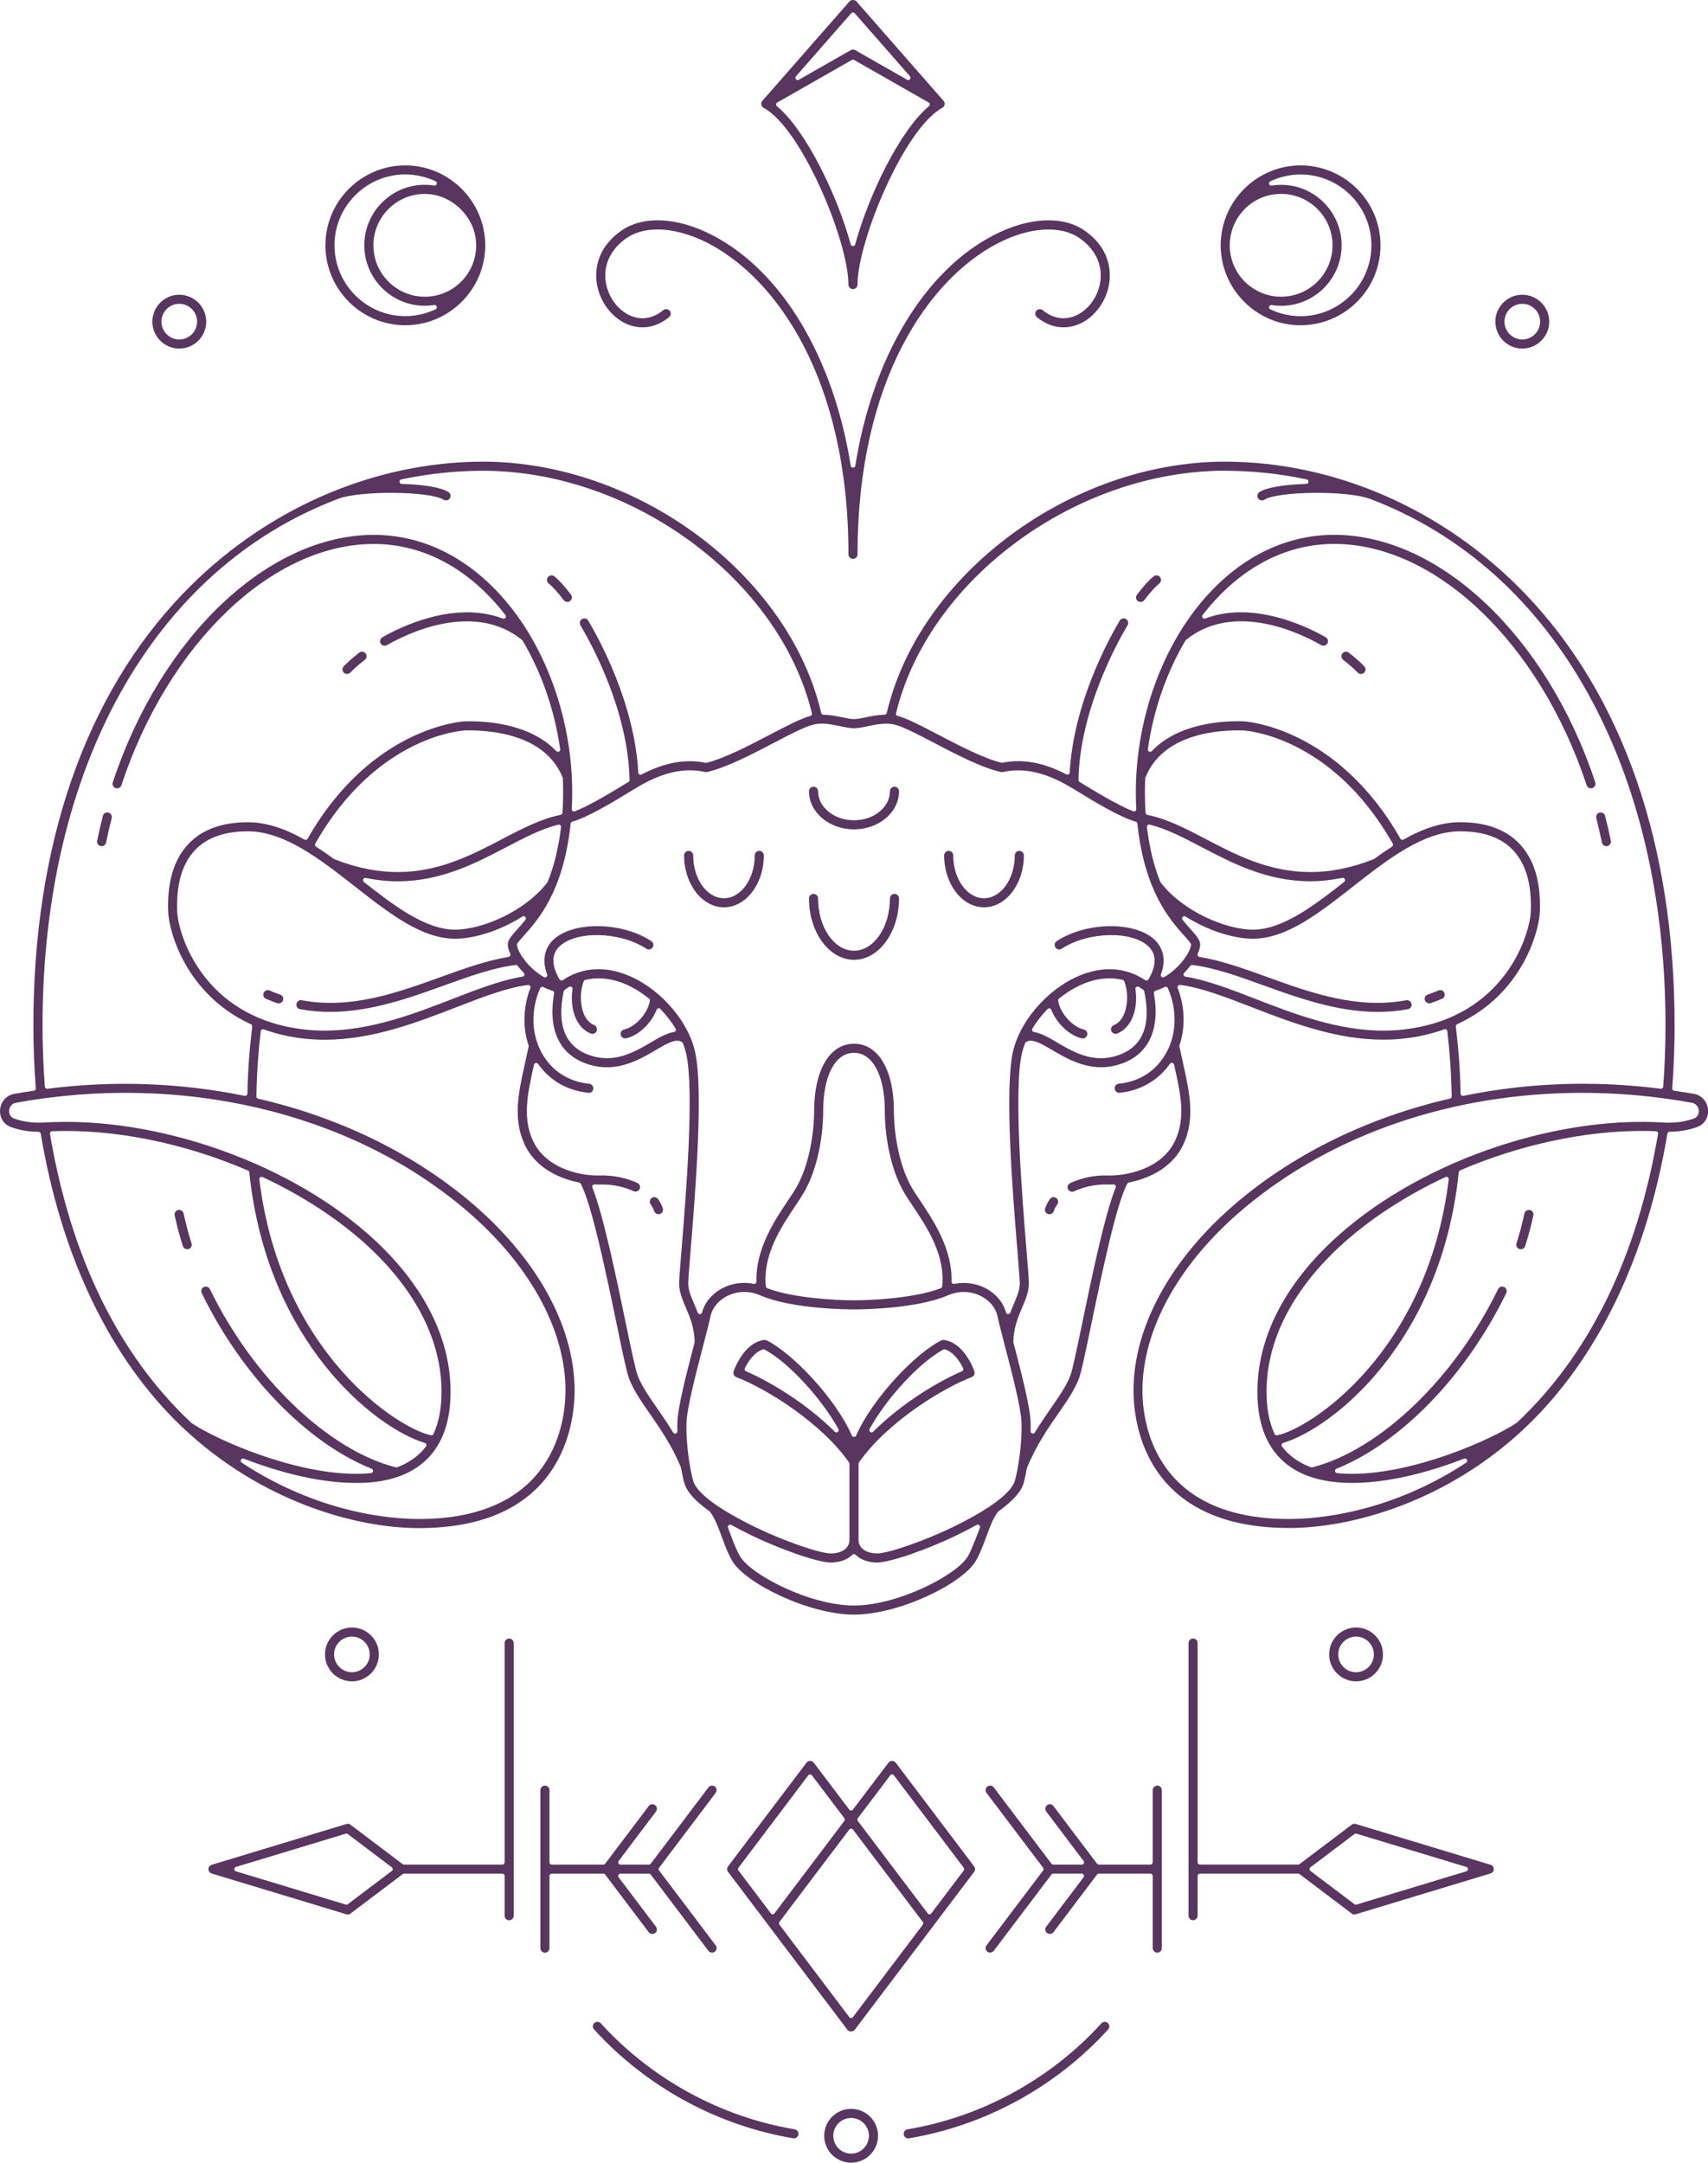 <?xml version="1.0" encoding="UTF-8"?><svg id="Layer_2" xmlns="http://www.w3.org/2000/svg" viewBox="0 0 698.52 884.48"><defs><style>.cls-1{fill:#58365f;}</style></defs><g id="graphics"><path class="cls-1" d="M349.56,830.13l48.83-64.59c.5-.66.5-1.58,0-2.24l-32.07-42.43c-.1-.06-.2-.17-.27-.26,0,0-.2-.15-.2-.15-.11-.07-.21-.12-.39-.18-.12-.05-.2-.08-.29-.1-.1-.02-.2-.03-.39-.02-.07,0-.2,0-.31.02-.1.02-.18.05-.3.1l-.48.24c-.07.13-.12.16-.23.24l-14.65,19.33c-.35.46-1.13.46-1.48,0l-14.53-19.22c-.11-.06-.18-.15-.26-.25-.01-.02-.05-.06-.2-.16-.11-.08-.22-.12-.42-.2-.09-.04-.17-.07-.27-.09-.07-.01-.16-.02-.27-.02-.15,0-.3,0-.44.02-.09.02-.18.05-.3.11-.1.11-.27.14-.41.2-.06.09-.21.22-.3.28l-32.18,42.54c-.5.66-.5,1.58,0,2.24l48.82,64.59c.7.93,2.26.93,2.97,0ZM350.83,743.59l13.26-17.54c.17-.23.45-.37.74-.37s.57.14.74.37l28.57,37.81c.25.33.25.79,0,1.12l-13.26,17.54c-.17.23-.45.37-.74.37s-.57-.14-.74-.37l-28.58-37.81c-.25-.33-.25-.79,0-1.12ZM316,782.89c-.29,0-.57-.14-.74-.37l-13.26-17.54c-.25-.33-.25-.79,0-1.12l28.57-37.81c.35-.46,1.13-.47,1.48,0l13.26,17.54c.25.33.25.79,0,1.12l-28.58,37.81c-.17.23-.45.37-.74.37ZM318.76,786.02l28.58-37.81c.35-.46,1.13-.46,1.48,0l28.58,37.81c.25.33.25.79,0,1.12l-28.58,37.81c-.17.23-.45.37-.74.37s-.57-.14-.74-.37l-28.58-37.81c-.25-.33-.25-.79,0-1.12Z"/><path class="cls-1" d="M473.28,730.26c-1.03,0-1.86.83-1.86,1.86v29.52c0,.51-.42.93-.93.93h-21.1c-.29,0-.57-.14-.74-.37l-17.81-23.57c-.3-.4-.74-.66-1.23-.73-.5-.05-.98.07-1.37.36-.4.3-.66.74-.72,1.23-.07.49.06.98.36,1.38l15.27,20.21c.21.28.25.66.09.97-.16.32-.48.52-.83.52h-11.66c-.29,0-.57-.14-.74-.37l-23.58-31.2c-.3-.4-.74-.66-1.24-.73-.49-.05-.98.07-1.36.36-.4.3-.66.74-.73,1.23-.07.49.06.98.36,1.38l23.14,30.62c.25.33.25.79,0,1.12l-23.14,30.61c-.3.4-.43.89-.36,1.38.07.49.32.93.72,1.22.37.28.86.4,1.37.33.51-.07.95-.32,1.23-.69l23.58-31.19c.17-.23.45-.37.74-.37h11.66c.35,0,.68.2.83.52.16.32.12.69-.09.97l-15.27,20.2c-.3.4-.43.89-.36,1.38.07.49.32.93.72,1.22.37.28.86.4,1.38.33.5-.07.95-.32,1.23-.69l17.82-23.57c.17-.23.45-.37.74-.37h21.1c.51,0,.93.42.93.93v29.51c0,1.03.83,1.86,1.86,1.86s1.86-.83,1.86-1.86v-64.6c0-1.03-.83-1.86-1.86-1.86Z"/><path class="cls-1" d="M609.58,762.64l-55.11-16.68c-.57-.18-1.19-.07-1.66.29l-21.33,16.12c-.16.12-.36.19-.56.19h-40.2c-.51,0-.93-.42-.93-.93v-89.67c0-1.03-.83-1.86-1.86-1.86s-1.86.83-1.86,1.86v111.49c0,1.03.83,1.86,1.86,1.86s1.86-.83,1.86-1.86v-16.25c0-.51.42-.93.93-.93h40.2c.2,0,.4.07.56.19l21.33,16.12c.46.35,1.1.47,1.65.3l55.12-16.69c.79-.24,1.32-.95,1.32-1.78s-.53-1.54-1.32-1.78ZM599.69,765.31l-44.94,13.61c-.09.03-.18.04-.27.04-.2,0-.4-.07-.56-.19l-18-13.61c-.23-.17-.37-.45-.37-.74s.14-.57.37-.74l18-13.61c.24-.18.55-.24.83-.15l44.94,13.61c.39.12.66.48.66.89s-.27.77-.66.89Z"/><path class="cls-1" d="M247.5,766.65l17.81,23.56c.28.37.73.62,1.23.69.5.07,1.01-.05,1.37-.32.4-.3.66-.74.72-1.23.07-.49-.06-.98-.36-1.38l-15.27-20.2c-.21-.28-.25-.66-.09-.97.16-.32.48-.52.83-.52h11.66c.29,0,.57.14.74.37l23.58,31.19c.59.78,1.82.95,2.61.36.82-.62.98-1.79.36-2.61l-23.14-30.61c-.25-.33-.25-.79,0-1.12l23.14-30.62c.3-.4.43-.89.36-1.38-.07-.49-.32-.93-.72-1.22-.4-.31-.87-.43-1.37-.36-.5.07-.93.32-1.23.72l-23.58,31.2c-.17.23-.45.37-.74.37h-11.66c-.35,0-.68-.2-.83-.52-.16-.32-.12-.69.09-.97l15.27-20.21c.3-.4.43-.89.36-1.38-.07-.49-.32-.93-.72-1.22-.41-.31-.89-.44-1.38-.36-.5.07-.93.32-1.23.72l-17.82,23.58c-.17.23-.45.37-.74.37h-21.1c-.51,0-.93-.42-.93-.93v-29.52c0-1.03-.83-1.86-1.86-1.86s-1.86.83-1.86,1.86v64.6c0,1.03.83,1.86,1.86,1.86s1.86-.83,1.86-1.86v-29.51c0-.51.42-.93.93-.93h21.11c.29,0,.57.14.74.37Z"/><path class="cls-1" d="M208.23,670.11c-1.03,0-1.86.83-1.86,1.86v89.67c0,.51-.42.93-.93.93h-40.21c-.2,0-.4-.07-.56-.19l-21.33-16.12c-.47-.36-1.1-.47-1.65-.3l-55.12,16.69c-.79.24-1.32.95-1.32,1.78s.53,1.54,1.32,1.78l55.11,16.69c.55.17,1.21.05,1.66-.3l21.33-16.12c.16-.12.36-.19.56-.19h40.21c.51,0,.93.42.93.93v16.25c0,1.03.83,1.86,1.86,1.86s1.86-.83,1.86-1.86v-111.49c0-1.03-.83-1.86-1.86-1.86ZM160.24,765.16l-18,13.61c-.16.12-.36.19-.56.19-.09,0-.18-.01-.27-.04l-44.94-13.61c-.39-.12-.66-.48-.66-.89s.27-.77.66-.89l44.94-13.61c.28-.09.59-.03.83.15l18,13.61c.23.17.37.45.37.74s-.14.57-.37.74Z"/><path class="cls-1" d="M348.08,862.46c-6.07,0-11.01,4.94-11.01,11.01s4.94,11.01,11.01,11.01,11.01-4.94,11.01-11.01-4.94-11.01-11.01-11.01ZM348.08,880.77c-4.02,0-7.29-3.27-7.29-7.29s3.27-7.29,7.29-7.29,7.29,3.27,7.29,7.29-3.27,7.29-7.29,7.29Z"/><path class="cls-1" d="M325.02,870.83c-30.33-5.08-58.5-20.48-79.32-43.35-.33-.37-.79-.58-1.29-.61-.53,0-1,.18-1.34.48-.37.33-.58.79-.61,1.28s.15.97.48,1.34c21.38,23.49,50.3,39.3,81.45,44.52.11.02.22.03.31.03.91,0,1.68-.65,1.83-1.55.17-1.01-.52-1.97-1.53-2.14Z"/><path class="cls-1" d="M451.85,826.87c-.6.03-1.06.24-1.4.61-20.82,22.87-48.99,38.27-79.32,43.36-1.01.17-1.69,1.13-1.53,2.14.17.99,1.16,1.71,2.13,1.53,31.16-5.22,60.09-21.04,81.46-44.52.34-.37.51-.84.48-1.34-.02-.5-.24-.95-.6-1.28-.35-.32-.78-.49-1.23-.49Z"/><path class="cls-1" d="M256.64,132.64c5.73,2.35,11.76,1.32,16.98-2.91.39-.31.63-.76.68-1.25.05-.49-.09-.98-.4-1.36-.64-.8-1.82-.92-2.61-.28-5.28,4.27-10.11,3.64-13.23,2.36-5.49-2.25-9.68-8.1-10.41-14.56-.76-6.7,2.26-12.81,8.48-17.2,3.41-2.4,7.82-3.59,12.79-3.59,6.3,0,13.52,1.91,20.76,5.67,27.7,14.36,57.31,55.31,57.31,127.17,0,1.03.83,1.86,1.86,1.86s1.86-.83,1.86-1.86c0-71.86,29.6-112.81,57.31-127.17,12.98-6.73,25.83-7.52,33.55-2.07,6.23,4.39,9.24,10.49,8.48,17.19-.73,6.46-4.91,12.31-10.41,14.56-3.13,1.28-7.96,1.91-13.23-2.36-.79-.64-1.96-.52-2.61.28-.31.38-.45.87-.4,1.36.05.5.29.94.68,1.25,5.22,4.22,11.24,5.26,16.98,2.91,6.71-2.75,11.81-9.81,12.69-17.58.53-4.7-.07-13.63-10.03-20.65-8.99-6.34-22.97-5.66-37.41,1.81-28.37,14.71-49.51,49.99-56.53,94.36-.15.9-1.69.9-1.84,0-7.02-44.37-28.16-79.65-56.53-94.36-14.42-7.47-28.4-8.15-37.41-1.81-9.97,7.02-10.56,15.95-10.03,20.65.88,7.76,5.98,14.83,12.69,17.58Z"/><path class="cls-1" d="M312.3,44.09c15.61,8.47,34.68,54.61,34.68,72.28,0,1.03.83,1.86,1.86,1.86s1.86-.83,1.86-1.86c0-17.67,19.07-63.81,34.67-72.28.5-.27.85-.75.95-1.3.1-.56-.06-1.12-.43-1.55L350.24.56c-.31-.35-.83-.56-1.4-.56s-1.09.21-1.4.56l-35.65,40.67c-.38.43-.53.99-.43,1.55.1.56.44,1.04.94,1.31ZM325.53,31.2l22.61-25.8c.35-.4,1.05-.4,1.4,0l22.61,25.8c.3.34.31.85.02,1.2-.29.35-.79.44-1.18.22l-21.23-12.11c-.56-.32-1.29-.32-1.84,0l-21.23,12.11c-.15.08-.3.12-.46.12-.27,0-.54-.12-.72-.34-.29-.35-.28-.86.02-1.2ZM317.9,41.91l30.48-17.39c.29-.16.64-.16.92,0l30.48,17.39c.26.15.44.42.46.72.03.3-.1.6-.33.8-11.97,10.02-24.74,36.62-30.18,56.56-.11.4-.48.68-.9.68s-.79-.28-.9-.68c-5.43-19.94-18.21-46.55-30.18-56.56-.23-.2-.36-.49-.33-.8.03-.3.2-.57.46-.72Z"/><path class="cls-1" d="M165.78,133.02c16.96,0,31.26-13.24,32.56-30.14.09-.85.13-1.7.13-2.55s-.04-1.69-.13-2.5c-1.3-16.94-15.61-30.19-32.56-30.19-18.03,0-32.69,14.67-32.69,32.69s14.67,32.69,32.69,32.69ZM194.62,98.19c.04.41.13,1.74.13,2.14,0,.66-.05,1.3-.1,2.04-1.11,10.87-10.1,18.98-20.92,18.98-11.59,0-21.02-9.43-21.02-21.02s9.43-21.02,21.02-21.02c10.51,0,19.82,8.53,20.89,18.88ZM165.78,71.35c4.23,0,8.5.96,12.35,2.78.42.2.63.67.49,1.11-.13.44-.54.73-1.03.64-1.27-.2-2.57-.31-3.86-.31-13.64,0-24.74,11.1-24.74,24.74s11.1,24.74,24.74,24.74c1.29,0,2.59-.1,3.87-.31.46-.05.9.2,1.03.64.14.44-.07.92-.49,1.12-3.85,1.82-8.13,2.79-12.36,2.79-15.98,0-28.98-13-28.98-28.98s13-28.97,28.98-28.97Z"/><path class="cls-1" d="M531.89,133.02c18.02,0,32.69-14.67,32.69-32.69s-14.67-32.69-32.69-32.69c-16.96,0-31.26,13.24-32.56,30.14-.09.85-.13,1.7-.13,2.55s.04,1.69.13,2.52c1.31,16.93,15.61,30.18,32.56,30.18ZM519.54,74.14c3.85-1.82,8.12-2.78,12.35-2.78,15.98,0,28.97,13,28.97,28.97s-13,28.98-28.97,28.98c-4.23,0-8.51-.96-12.36-2.79-.42-.2-.63-.67-.49-1.12.14-.44.58-.7,1.03-.64,1.27.2,2.57.31,3.87.31,13.64,0,24.74-11.1,24.74-24.74s-11.1-24.74-24.74-24.74c-1.29,0-2.59.1-3.86.31-.47.08-.9-.2-1.03-.64-.14-.44.07-.92.49-1.11ZM503.01,98.37c1.12-10.96,10.11-19.07,20.93-19.07,11.59,0,21.02,9.43,21.02,21.02s-9.43,21.02-21.02,21.02c-10.83,0-19.82-8.16-20.92-18.98-.05-.74-.1-1.39-.1-2.05s.05-1.31.09-1.96Z"/><path class="cls-1" d="M154.94,676.61c0-6.07-4.94-11.01-11.01-11.01s-11.01,4.94-11.01,11.01,4.94,11.01,11.01,11.01,11.01-4.94,11.01-11.01ZM136.63,676.61c0-4.02,3.27-7.29,7.29-7.29s7.29,3.27,7.29,7.29-3.27,7.29-7.29,7.29-7.29-3.27-7.29-7.29Z"/><path class="cls-1" d="M565.6,676.61c0-6.07-4.94-11.01-11.01-11.01s-11.01,4.94-11.01,11.01,4.94,11.01,11.01,11.01,11.01-4.94,11.01-11.01ZM547.29,676.61c0-4.02,3.27-7.29,7.29-7.29s7.29,3.27,7.29,7.29-3.27,7.29-7.29,7.29-7.29-3.27-7.29-7.29Z"/><path class="cls-1" d="M73.32,142.56c6.07,0,11.01-4.94,11.01-11.01s-4.94-11.01-11.01-11.01-11.01,4.94-11.01,11.01,4.94,11.01,11.01,11.01ZM73.32,124.25c4.02,0,7.29,3.27,7.29,7.29s-3.27,7.29-7.29,7.29-7.29-3.27-7.29-7.29,3.27-7.29,7.29-7.29Z"/><path class="cls-1" d="M622.57,142.56c6.07,0,11.01-4.94,11.01-11.01s-4.94-11.01-11.01-11.01-11.01,4.94-11.01,11.01,4.94,11.01,11.01,11.01ZM622.57,124.25c4.02,0,7.29,3.27,7.29,7.29s-3.27,7.29-7.29,7.29-7.29-3.27-7.29-7.29,3.27-7.29,7.29-7.29Z"/><path class="cls-1" d="M41.2,346.02c1.02.21,1.99-.47,2.19-1.45.68-3.34,1.45-6.69,2.29-9.98.25-.99-.34-2.01-1.33-2.26-.16-.04-.32-.06-.48-.06-.32,0-.64.09-.93.25-.44.25-.74.66-.87,1.15-.87,3.39-1.65,6.8-2.33,10.16-.1.49,0,.98.27,1.4.27.42.69.7,1.18.79Z"/><path class="cls-1" d="M269.11,490.37c-.29-.4-.72-.67-1.21-.75-.49-.08-.98.04-1.38.33-.83.6-1.02,1.77-.42,2.6.64.89,1.13,1.82,1.44,2.77.32.95,1.36,1.49,2.36,1.17.96-.32,1.49-1.38,1.17-2.35-.44-1.31-1.1-2.58-1.96-3.78Z"/><path class="cls-1" d="M114.6,406.76c-1.46-.5-2.92-1.06-4.34-1.67-.24-.11-.49-.16-.74-.16-.23,0-.46.04-.67.13-.47.19-.83.54-1.03,1s-.2.96-.02,1.42c.18.46.54.82.99,1.02,1.49.64,3.03,1.23,4.59,1.77.94.32,2.04-.21,2.36-1.15.16-.47.13-.97-.09-1.42-.22-.45-.6-.78-1.06-.94Z"/><path class="cls-1" d="M230.54,245.43c.6.8,1.81.96,2.6.37.82-.62.99-1.79.37-2.6-2.55-3.38-4.9-5.97-6.8-7.49-.8-.64-1.97-.51-2.62.29-.64.8-.51,1.97.29,2.61,1.65,1.32,3.83,3.75,6.16,6.83Z"/><path class="cls-1" d="M143.26,275.07c1.67-1.71,3.67-3.47,5.93-5.22.81-.63.96-1.79.34-2.6-.3-.4-.74-.65-1.23-.71-.09-.01-.17-.02-.26-.02-.4,0-.79.13-1.12.39-2.4,1.85-4.53,3.73-6.33,5.57-.72.73-.7,1.91.04,2.63.71.69,1.94.67,2.62-.04Z"/><path class="cls-1" d="M75.08,496.29c-.1-.49-.39-.91-.81-1.18-.31-.2-.65-.3-1-.3-.13,0-.26.01-.4.04-.49.1-.9.39-1.17.8-.27.42-.37.91-.26,1.4.89,4.17,2.01,8.41,3.34,12.58.3.96,1.41,1.5,2.34,1.2.98-.31,1.52-1.36,1.21-2.34-1.3-4.09-2.39-8.2-3.24-12.22Z"/><path class="cls-1" d="M655.13,344.57c.2.98,1.16,1.65,2.19,1.45.49-.1.91-.38,1.18-.79.27-.42.37-.91.27-1.4-.69-3.42-1.48-6.84-2.33-10.16-.12-.48-.43-.89-.86-1.14-.43-.26-.92-.32-1.39-.2-.49.13-.9.43-1.15.86-.25.43-.33.93-.2,1.41.84,3.29,1.61,6.64,2.29,9.98Z"/><path class="cls-1" d="M430.61,489.62c-.49.08-.92.34-1.21.75-.86,1.19-1.52,2.46-1.96,3.78-.16.47-.12.97.1,1.42.22.44.6.77,1.07.93.96.33,2.03-.22,2.35-1.17.32-.96.81-1.89,1.45-2.77.6-.83.41-1.99-.42-2.59-.4-.29-.9-.42-1.39-.33Z"/><path class="cls-1" d="M589.67,405.06c-.22-.09-.45-.13-.68-.13-.25,0-.5.05-.73.15-1.41.61-2.87,1.17-4.34,1.67-.47.16-.85.5-1.07.94-.22.45-.25.95-.09,1.42.32.95,1.43,1.47,2.36,1.15,1.56-.54,3.11-1.13,4.6-1.77.94-.4,1.38-1.5.97-2.44-.2-.46-.56-.82-1.03-1Z"/><path class="cls-1" d="M467.97,245.44c2.99-3.96,5-5.9,6.16-6.83.8-.64.93-1.81.28-2.61-.36-.45-.9-.69-1.45-.69-.41,0-.82.13-1.17.41-1.89,1.52-4.25,4.11-6.8,7.49-.3.4-.43.89-.36,1.38.07.49.32.93.72,1.22.8.61,2.01.43,2.6-.36Z"/><path class="cls-1" d="M551.6,266.91c-.38-.29-.73-.4-1.1-.4-.56,0-1.14.25-1.51.74-.62.81-.47,1.98.34,2.61,2.28,1.76,4.27,3.51,5.93,5.22.69.71,1.92.73,2.63.04.36-.34.55-.81.56-1.31s-.18-.97-.52-1.32c-1.79-1.84-3.92-3.72-6.32-5.57Z"/><path class="cls-1" d="M625.64,494.85c-.13-.03-.26-.04-.39-.04-.35,0-.7.1-1.01.3-.41.27-.7.69-.8,1.17-.85,4.02-1.94,8.14-3.24,12.22-.31.98.23,2.03,1.21,2.34.93.3,2.03-.24,2.34-1.21,1.33-4.17,2.45-8.41,3.34-12.58.1-.48.01-.98-.26-1.4-.27-.41-.69-.7-1.17-.8Z"/><path class="cls-1" d="M365.81,365.58c-1.03,0-1.86.83-1.86,1.86,0,11.79-6.59,21.38-14.69,21.38s-14.69-9.59-14.69-21.38c0-1.03-.83-1.86-1.86-1.86s-1.86.83-1.86,1.86c0,13.84,8.26,25.1,18.41,25.1s18.41-11.26,18.41-25.1c0-1.03-.83-1.86-1.86-1.86Z"/><path class="cls-1" d="M365.81,321.74c-1.03,0-1.86.83-1.86,1.86,0,6.55-6.59,11.87-14.69,11.87s-14.69-5.33-14.69-11.87c0-1.03-.83-1.86-1.86-1.86s-1.86.83-1.86,1.86c0,8.6,8.26,15.59,18.41,15.59s18.41-6.99,18.41-15.59c0-1.03-.83-1.86-1.86-1.86Z"/><path class="cls-1" d="M310.52,347.98c-1.03,0-1.86.83-1.86,1.86,0,9.65-5.64,17.51-12.58,17.51s-12.58-7.85-12.58-17.51c0-1.03-.83-1.86-1.86-1.86s-1.86.83-1.86,1.86c0,11.7,7.31,21.22,16.3,21.22s16.3-9.52,16.3-21.22c0-1.03-.83-1.86-1.86-1.86Z"/><path class="cls-1" d="M416.87,347.98c-1.03,0-1.86.83-1.86,1.86,0,9.65-5.64,17.51-12.58,17.51s-12.58-7.85-12.58-17.51c0-1.03-.83-1.86-1.86-1.86s-1.86.83-1.86,1.86c0,11.7,7.31,21.22,16.3,21.22s16.3-9.52,16.3-21.22c0-1.03-.83-1.86-1.86-1.86Z"/><path class="cls-1" d="M692.65,447.34c-2.52-.46-5.04-.82-7.56-1.19l-.42-.06c-.48-.07-.83-.5-.79-.99.65-8.58.98-17.24.98-25.74,0-73.84-21.15-134.9-61.17-176.58-32.93-34.3-77.67-53.97-122.74-53.97-62.96,0-125,46.1-138.29,102.76-.1.41-.46.71-.88.72-2.74.07-5.38.58-7.63,1.06-1.85.39-3.58.75-4.89.75s-3.03-.36-4.87-.75c-2.27-.48-4.9-.99-7.66-1.06-.42-.01-.78-.31-.88-.72-13.29-56.66-75.33-102.76-138.29-102.76-45.07,0-89.81,19.67-122.74,53.97-40.02,41.68-61.17,102.74-61.17,176.58,0,8.52.33,17.18.99,25.74.04.49-.31.92-.79.99l-.26.04c-2.67.39-5.2.75-7.72,1.21-3.23.59-5.58,3.21-5.84,6.52-.26,3.26,1.54,6.05,4.58,7.13,3.48,1.23,7.33,1.88,11.14,1.89.45,0,.84.33.91.77,8.45,50.49,28.43,91.96,57.77,119.92,32.19,30.56,71.13,41.38,96.9,41.38,59.07,0,63.66-43.06,63.66-56.26,0-26.44-15.79-54.77-43.32-77.74-23.62-19.71-53.39-34.1-86.1-41.62-.43-.1-.73-.48-.72-.92.2-10.84.83-18.23,1.79-26.65.03-.28.19-.53.43-.68.24-.15.53-.18.81-.09,5.17,1.85,10.4,3.07,15.97,3.72,2.93.34,5.94.52,8.97.52,19.47,0,37.78-7.1,53.94-13.35,10.58-4.1,20.55-7.96,29.16-9.05.4,0,.67.12.85.35.2.26.25.6.13.91-2.95,7.58-3.21,16.12-.73,23.42.05.16.06.33.03.49-.46,2.2-.93,4.33-1.39,6.38-2.77,12.39-5.16,23.08-.24,33.68,4.95,10.67,16.07,14.33,22.25,15.56.26.05.49.22.63.45,4.49,7.94,10.66,37.73,14.75,57.44,2.38,11.49,4.1,19.76,5.08,22.3,1.85,4.82,4.96,9.28,8.54,14.44,4.24,6.11,9.03,13.01,12.66,21.89.52,2.85,1,5.06,1.46,6.58,1.05,3.49,4.41,7.22,10.27,11.39.08.05.15.12.2.2,1.99,2.64,3.4,6.49,4.77,10.21,1.23,3.34,2.49,6.76,4.21,9.75,5.31,9.23,31.43,22.06,49.87,22.06s44.44-12.63,49.87-22.06c1.73-3,2.98-6.41,4.2-9.71,1.45-3.94,2.8-7.63,4.78-10.25.06-.08.13-.14.2-.2,5.78-4.12,9.24-7.95,10.27-11.4.46-1.54.94-3.74,1.35-6.19,3.74-9.28,8.54-16.19,12.78-22.29,3.59-5.17,6.69-9.63,8.54-14.44.98-2.54,2.7-10.86,5.09-22.37,4.08-19.68,10.25-49.43,14.74-57.37.13-.24.36-.4.63-.45,6.19-1.24,17.3-4.9,22.25-15.56,4.92-10.6,2.53-21.29-.23-33.68-.46-2.06-.93-4.19-1.39-6.39-.03-.16-.02-.33.03-.49,2.48-7.3,2.21-15.84-.73-23.42-.12-.3-.07-.65.13-.91s.52-.4.85-.35c8.61,1.09,18.61,4.96,29.19,9.06,16.15,6.25,34.46,13.35,53.92,13.34,3.03,0,6.05-.17,8.97-.52,5.57-.65,10.8-1.87,15.97-3.72.27-.1.57-.07.81.09.24.15.4.4.43.68.95,8.42,1.58,15.81,1.79,26.65,0,.44-.29.83-.72.92-32.71,7.52-62.48,21.91-86.1,41.61-27.53,22.97-43.31,51.3-43.31,77.74,0,13.2,4.59,56.26,63.66,56.26,25.77,0,64.71-10.82,96.7-41.17,29.55-28.16,49.53-69.63,57.98-120.12.07-.45.46-.77.92-.77,3.79,0,7.62-.65,11.13-1.89,3.04-1.07,4.84-3.87,4.58-7.12-.26-3.31-2.61-5.93-5.84-6.52ZM500.95,192.53c11.16,0,22.43,1.19,33.48,3.54.46.1.77.52.73.99-.04.47-.43.83-.9.85-9.32.27-16.31,1.48-19.18,3.34-.42.27-.7.69-.81,1.17-.11.49-.01.98.26,1.4.25.39.68.68,1.17.78.5.11,1,.02,1.4-.23,5.38-3.48,33.86-3.86,43.1-.37,75.85,28.6,120.94,110.37,120.94,215.36,0,8.25-.32,16.68-.94,25.05-.02.25-.14.49-.34.65-.2.16-.44.24-.71.2-27.2-3.46-54.34-2.49-80.68,2.91-.06.01-.13.02-.19.02-.21,0-.41-.07-.58-.2-.22-.17-.34-.43-.35-.71-.23-10.8-.89-18.24-1.96-27.45-.05-.4.17-.78.54-.95,26.56-12.21,33.48-37.84,33.81-45.86.51-12.25-2.32-21.68-8.4-28.02-5.56-5.8-13.69-8.74-24.17-8.74-7.15,0-14.73,2.32-23.17,7.1-.44.25-1.01.09-1.26-.35-26.29-46.09-63.95-48.01-64.32-48.02-7.56-.23-26.3.52-37.38,12.21-.28.3-.71.38-1.08.2-.36-.18-.57-.57-.52-.97,2.26-15.94,7.57-31.32,15.38-44.48.06-.1.13-.18.21-.25,19.9-16.06,47.36-2.42,55.3,2.14.85.48,2.05.16,2.54-.69.25-.43.31-.93.18-1.41-.13-.48-.44-.88-.87-1.12-6.48-3.73-29.18-15.28-49.28-7.66-.4.14-.83.02-1.08-.32-.25-.34-.24-.79.01-1.12,1.6-2.06,3.25-4.03,4.93-5.86,13.91-15.19,30.82-23.21,48.91-23.21,41.55,0,84,40.57,103.22,98.67.16.48.49.86.93,1.08.45.22.95.26,1.41.1.48-.16.86-.49,1.08-.93.22-.44.26-.95.1-1.42-19.71-59.6-63.61-101.22-106.74-101.22-19.16,0-37.02,8.44-51.65,24.42-19.88,21.71-31.11,55.32-29.32,87.73.02.31-.13.62-.38.8-.26.19-.6.23-.88.11-6.23-2.42-16.11-8.45-20.32-11.03l-1.62-.99c-.28-.17-.45-.48-.44-.81.54-28.26,15.51-55.55,20.08-63.25.25-.43.33-.93.2-1.41-.12-.48-.42-.89-.85-1.14-.42-.25-.92-.33-1.42-.21-.47.12-.88.42-1.13.85-4.42,7.44-18.97,33.9-20.46,62.12-.02.32-.19.6-.47.76-.28.15-.61.16-.89.02-9.37-4.88-17.92-6.43-26.15-4.76-.13.03-.27.02-.41,0-7.5-1.88-17.24-6.98-25.84-11.47-6.85-3.58-12.73-6.65-16.6-7.68-.49-.13-.78-.63-.66-1.12,13.25-54.68,73.59-99.16,134.5-99.16ZM535.87,356.65c-16.97,0-30.48-7.08-42.87-13.56-7.74-4.05-15.75-8.25-23.74-9.82-.41-.08-.72-.43-.75-.85-.32-4.61-.37-9.35-.16-14.11,0-.11.03-.21.07-.3,7.31-18.26,30.36-19.55,39.9-19.28.36.01,35.88,1.62,61.27,46.28.24.43.11.97-.3,1.24-2.27,1.46-4.65,3.1-7.26,5.01-.06.05-.13.09-.21.11-9.53,3.77-18.1,5.28-25.94,5.28ZM549.75,360.67c-11.7,9.15-24.95,19.53-37.35,19.53-10.99,0-28.55-7.38-37.74-19.3-.05-.07-.09-.14-.13-.22-2.62-6.48-4.46-14.02-5.47-22.41-.04-.3.08-.6.3-.81.23-.2.54-.28.84-.21,6.86,1.68,13.76,5.29,21.06,9.11,12.59,6.59,26.84,14.05,44.51,14.05,4.22,0,8.66-.47,13.21-1.39.42-.08.85.13,1.03.52.18.39.07.86-.27,1.12ZM138.32,203.99c9.23-3.48,37.71-3.11,43.09.38.39.25.9.34,1.4.23.49-.11.92-.39,1.17-.78.56-.86.31-2.01-.55-2.57-2.87-1.85-9.85-3.07-19.16-3.34-.47-.01-.86-.38-.9-.85-.04-.47.27-.89.73-.99,11.04-2.34,22.3-3.53,33.46-3.53,60.91,0,121.24,44.48,134.49,99.16.12.49-.18.99-.66,1.12-3.87,1.03-9.76,4.11-16.58,7.67-8.62,4.5-18.37,9.6-25.86,11.48-.13.03-.28.04-.41,0-8.21-1.69-16.77-.12-26.15,4.76-.28.15-.61.14-.89-.02-.27-.16-.45-.44-.47-.76-1.49-28.23-16.03-54.68-20.45-62.12-.25-.43-.66-.73-1.14-.86-.48-.12-.98-.05-1.4.21-.43.25-.73.66-.85,1.14-.12.48-.05.98.2,1.41,4.57,7.69,19.54,34.99,20.08,63.25,0,.33-.16.64-.44.81l-1.62.99c-4.21,2.57-14.08,8.61-20.32,11.03-.29.12-.62.08-.88-.11-.26-.19-.4-.49-.38-.8,1.79-32.41-9.44-66.03-29.32-87.73-14.63-15.98-32.49-24.42-51.65-24.42-43.14,0-87.03,41.62-106.74,101.22-.16.47-.12.98.1,1.42.22.44.6.77,1.07.93.48.16.98.13,1.42-.09.45-.22.78-.61.94-1.09,19.22-58.09,61.66-98.67,103.22-98.67,18.09,0,35,8.03,48.91,23.21,1.68,1.83,3.34,3.8,4.92,5.85.25.33.26.79.01,1.12-.25.34-.69.46-1.08.32-20.11-7.62-42.8,3.94-49.27,7.67-.43.25-.74.65-.87,1.13-.13.48-.06.98.18,1.41.48.84,1.69,1.17,2.54.68,7.94-4.56,35.41-18.21,55.3-2.14.09.07.16.15.21.25,7.79,13.15,13.11,28.51,15.37,44.44.06.4-.15.79-.52.97-.36.18-.8.1-1.08-.2-11.05-11.62-29.82-12.38-37.38-12.17-.37.01-38.03,1.94-64.31,48.02-.25.44-.82.6-1.26.35-8.44-4.78-16.02-7.1-23.17-7.1-10.48,0-18.61,2.94-24.17,8.73-6.08,6.34-8.91,15.77-8.4,28.02.33,8.02,7.26,33.65,33.81,45.86.36.17.58.55.54.95-1.07,9.17-1.73,16.61-1.96,27.45,0,.28-.13.53-.35.71-.17.13-.37.2-.58.2-.06,0-.13,0-.19-.02-26.24-5.37-53.62-6.36-80.68-2.91-.25.03-.51-.04-.71-.2-.2-.16-.32-.4-.34-.65-.63-8.37-.94-16.8-.94-25.05,0-105,45.1-186.75,120.95-215.37ZM229.26,333.26c-7.97,1.57-15.98,5.76-23.72,9.81-12.4,6.5-25.92,13.58-42.89,13.58-7.84,0-16.41-1.51-25.94-5.28-.07-.03-.14-.07-.21-.11-2.61-1.91-4.99-3.55-7.26-5.01-.42-.27-.55-.81-.3-1.24,25.4-44.66,60.91-46.27,61.27-46.28,9.57-.21,32.64,1.16,39.9,19.28.04.1.06.2.07.3.22,4.75.16,9.5-.16,14.11-.03.42-.34.77-.75.85ZM229.45,338.27c-1.01,8.4-2.85,15.94-5.47,22.41-.03.08-.07.15-.13.22-9.19,11.92-26.75,19.3-37.74,19.3-12.39,0-25.63-10.36-37.3-19.49-.34-.26-.45-.73-.27-1.12.18-.39.6-.61,1.03-.52,4.48.9,8.91,1.36,13.16,1.36,17.67,0,31.93-7.46,44.5-14.04,6.96-3.65,14.16-7.42,21.07-9.12.3-.08.61,0,.84.21.23.2.34.5.31.81ZM20.44,463.72c-.04-.26.03-.53.19-.74.17-.21.42-.33.69-.34,25.2-.98,53.63,4.7,80.08,16.06.31.13.52.42.56.76,7.12,69.41,51.44,104.53,71.78,110.66.29.09.52.31.61.6.1.29.04.6-.14.85-.7.93-1.39,1.73-2.1,2.44-2.58,2.56-5.84,4.6-9.7,6.06-.18.07-.38.08-.56.03-27.68-7.09-58.23-36.38-76.01-72.88-.44-.91-1.56-1.3-2.49-.85-.92.45-1.3,1.56-.85,2.48,16.42,33.72,43.05,61.25,69.49,71.83.4.16.64.57.58.99-.06.42-.4.75-.82.79-1.93.2-3.94.3-6.11.3-.18,0-.36,0-.54,0-25.32-.17-56.5-13.86-66.82-20.81-29.87-28.05-49.29-67.79-57.85-118.22ZM106.05,482.32c-.04-.34.1-.67.38-.87.28-.19.64-.23.94-.09,16.96,7.94,32.13,17.97,43.87,29,19.19,18.03,29.33,38.38,29.33,58.84,0,6.7-1.11,12.51-3.29,17.27-.15.34-.49.54-.84.54-13.14-2.44-61.71-33.45-70.38-104.71ZM189.29,493.8c26.68,22.26,41.98,49.55,41.98,74.89,0,12.33-4.32,52.54-59.94,52.54-11.25,0-40.84-2.24-72.47-23.04-.4-.26-.53-.78-.32-1.2.22-.42.71-.61,1.16-.44,11.55,4.47,28.8,9.82,45.37,9.93,12.99.17,22.95-3.15,29.66-9.83,6.33-6.29,9.54-15.52,9.54-27.44,0-21.52-10.55-42.8-30.5-61.55-33.51-31.49-89.36-51.45-135.79-48.57-4.24.25-8.43-.3-12.15-1.61-1.7-.6-2.21-2.11-2.11-3.32.1-1.24.9-2.81,2.8-3.16,67.56-12.3,135.88,3.69,182.76,42.8ZM214.43,398.79c-.11.33-.39.57-.74.63-8.67,1.39-18.2,5.08-28.28,8.98-15.99,6.2-33.82,13.1-52.64,13.1-2.81,0-5.65-.15-8.5-.49-41.54-4.86-51.42-39.21-51.79-48.14-.46-11.21,2.02-19.72,7.37-25.3,4.83-5.04,12.06-7.59,21.49-7.59,15,0,29.63,11.46,43.79,22.55,14.03,10.99,27.28,21.38,40.99,21.38,8.13,0,18.68-3.48,27.53-9.07.38-.24.89-.17,1.19.17.3.34.32.85.03,1.2-1.29,1.6-2.46,2.91-3.38,3.93-2.3,2.57-3.96,4.42-3.81,6.46.07.95.42,2.14,1,3.45.12.26.11.57-.03.82-.14.25-.38.43-.67.48-8.96,1.45-18.38,4.85-27.48,8.14-18.16,6.55-36.93,13.33-57.09,9.59-.5-.09-.99,0-1.4.28-.41.28-.69.71-.77,1.2-.09.49.01.98.29,1.39.28.41.71.68,1.19.77,3.97.73,8.11,1.11,12.31,1.11,16.64,0,32.62-5.77,46.71-10.85,10.28-3.71,19.98-7.22,29.12-8.32.35-.04.65.1.85.35.75.97,1.59,1.92,2.48,2.83.24.25.33.61.22.94ZM277.05,581.46c-.05,1.21-.05,2.5-.02,3.89,0,.42-.26.79-.67.91-.09.03-.17.04-.26.04-.32,0-.62-.16-.79-.45-2.12-3.48-4.34-6.71-6.43-9.73-3.47-4.99-6.44-9.27-8.13-13.66-.87-2.26-2.73-11.21-4.88-21.58-3.86-18.61-9.08-43.8-13.6-55.21-.12-.29-.08-.63.11-.88.18-.26.46-.42.8-.39.95.05,1.86.06,2.68.04,4.45-.11,9.26.86,13.26,2.72.42.19.94.21,1.42.04.47-.17.86-.51,1.05-.93.21-.45.23-.96.06-1.42-.17-.47-.51-.84-.96-1.05-4.43-2.07-9.9-3.17-14.94-3.07-7.21.34-22.22-2.22-27.8-14.24-4.39-9.45-2.15-19.47.44-31.06.08-.36.36-.64.73-.71.36-.07.73.08.94.38,4.85,6.9,12.05,11,20.83,11.85.87,0,1.66-.72,1.75-1.68.1-1.02-.65-1.93-1.67-2.04-8.69-.86-15.68-5.51-19.67-13.1-4.04-7.69-4.18-17.4-.39-25.99.1-.23.3-.41.53-.5.24-.08.51-.07.73.04,1.26.63,2.54,1.14,3.81,1.54.45.14.72.59.64,1.05-2.72,15.33,2.5,25.71,14.7,29.23,2.26.65,4.58.99,6.88.99,8.05,0,14.95-4.07,19.98-7.04,5.14-3.03,8.4-4.8,10.74-3.27.16.11.28.26.36.44.57,1.45,1.01,2.88,1.33,4.26,3.45,15.12-.16,59.21-1.9,80.41-.58,7.15-.97,11.84-.97,13.55,0,3.49,1.35,6.65,2.77,9.99,1.64,3.85,3.5,8.21,3.57,14,0,.08,0,.17-.03.25l-.17.67c-2.95,11.31-6.59,25.3-6.84,31.72ZM235.07,415.42c1.33,3.61,3.59,6.12,6.54,7.27.44.18.96.16,1.42-.05.46-.2.82-.57.99-1.01.37-.95-.1-2.03-1.06-2.41-2.44-.95-3.74-3.3-4.4-5.1-1.4-3.81-1.33-9.08.18-12.81.11-.28.35-.48.64-.55,5.59-1.36,10.76-.29,14.11.84,3.99,1.36,8.12,3.71,11.96,6.8.26.21.39.54.33.87-.82,5.1-5.84,10.71-10.52,11.76-1,.23-1.63,1.22-1.4,2.22.21.96,1.27,1.62,2.22,1.4,5.02-1.13,10.27-6.06,12.46-11.71.11-.3.37-.51.68-.58.3-.07.63.04.85.27,2.4,2.5,4.5,5.2,6.22,8.02.16.26.18.59.05.87-.13.28-.39.48-.7.53-3.06.5-6.41,2.47-9.36,4.21-5.04,2.97-11.05,6.51-18.07,6.51-1.88,0-3.83-.25-5.86-.84-10.87-3.14-14.85-12.05-11.83-26.48.05-.22.17-.41.34-.55.6-.46,1.21-.89,1.86-1.29.31-.19.7-.19,1,.01.3.2.46.56.41.91-.56,3.78-.22,7.74.93,10.86ZM400.77,624.8c-.2.51-3.43,9.12-4.87,11.61-4.37,7.6-28.59,20.2-46.65,20.2s-42.27-12.6-46.65-20.2c-1.57-2.72-2.77-6-3.94-9.16-.31-.84-.62-1.65-.92-2.45-.14-.36-.04-.78.26-1.04.29-.26.72-.3,1.06-.11,2.55,1.42,5.33,2.85,8.25,4.27,11.08,5.36,26.78,11.1,32.5,11.1,3.6,0,6.72-1.12,8.78-3.17.36-.36.94-.36,1.31,0,2.07,2.05,5.19,3.17,8.78,3.17,5.72,0,21.43-5.74,32.5-11.1,2.94-1.42,5.72-2.86,8.26-4.27.34-.19.77-.15,1.06.11.3.26.4.67.25,1.04ZM415.02,605.65c-2.02,6.74-16.81,14.75-25.44,18.93-11.6,5.62-26.32,10.73-30.88,10.73-3.77,0-7.58-1.71-7.58-5.54v-31.17c0-.19.06-.38.17-.53,11.42-16.26,33.84-30.18,46.1-34.87.93-.36,1.41-1.38,1.1-2.32-.16-.48-3.95-11.66-12.42-12.87-.36-.05-.74,0-1.08.17-10.26,5-28.1,23.5-34.88,38.97-.3.68-1.4.68-1.7,0-6.77-15.48-24.63-33.97-34.89-38.97-.32-.16-.7-.22-1.07-.17-8.45,1.21-12.26,12.4-12.42,12.87-.32.95.17,1.97,1.1,2.33,12.27,4.69,34.68,18.6,46.1,34.87.11.16.17.34.17.53v31.17c0,3.83-3.81,5.54-7.58,5.54-4.56,0-19.28-5.11-30.88-10.73-8.63-4.18-23.42-12.19-25.44-18.93-1.33-4.42-3.07-15.53-2.74-24.04.23-6.03,3.99-20.44,6.73-30.95,1.3-4.99,2.51-9.63,3.09-12.4.7-3.36,3.13-6.33,6.66-8.16,4.19-2.17,9.14-2.32,13.58-.38,12.91,5.63,35.86,5.79,38.44,5.79s25.52-.16,38.44-5.79c4.43-1.93,9.38-1.79,13.58.38,3.53,1.82,5.96,4.8,6.66,8.15.58,2.77,1.79,7.41,3.07,12.33,2.77,10.62,6.52,24.99,6.75,31.03.33,8.51-1.41,19.62-2.74,24.04ZM355.63,584.43c7.06-12.8,20.58-27.37,30.13-32.48.21-.12.46-.14.7-.07,3.69,1.07,6.24,5.26,7.43,7.66.11.23.13.49.04.73-.09.24-.27.43-.5.53-9.82,4.25-24.52,12.98-36.32,24.73-.18.18-.42.27-.66.27-.2,0-.39-.06-.56-.19-.37-.28-.48-.79-.25-1.19ZM342.63,585.62c-.17.13-.36.19-.56.19-.24,0-.48-.09-.66-.27-11.8-11.75-26.5-20.48-36.33-24.73-.23-.1-.42-.29-.5-.53-.09-.24-.07-.5.04-.73,1.19-2.4,3.74-6.59,7.43-7.66.24-.06.48-.04.7.07,9.55,5.11,23.07,19.68,30.13,32.48.22.4.12.91-.25,1.19ZM325.24,493.18c1.26-1.87,2.56-3.81,3.51-5.43,5.83-10,7.91-23.82,7.91-33.42,0-14.43,4.94-23.76,12.6-23.76s12.6,9.33,12.6,23.76c0,9.6,2.08,23.42,7.91,33.42.95,1.63,2.24,3.56,3.5,5.43,5.67,8.45,13.43,20.02,12.05,32.92-.04.35-.27.64-.59.77-10.23,3.89-27.1,4.92-35.46,4.92s-25.23-1.04-35.46-4.92c-.33-.13-.56-.42-.59-.77-1.38-12.89,6.38-24.46,12.04-32.91ZM480.58,466.49c-5.55,11.96-20.63,14.52-27.82,14.24-5.06-.15-10.56,1-15.1,3.15-.45.21-.79.59-.95,1.05-.17.47-.14.97.07,1.42.42.89,1.58,1.31,2.48.88,4.04-1.91,8.95-2.91,13.41-2.79.83.02,1.73,0,2.68-.04.33-.02.62.13.8.39.19.26.23.59.11.88-4.52,11.39-9.75,36.59-13.56,54.98-2.2,10.59-4.05,19.55-4.92,21.81-1.68,4.38-4.66,8.66-8.1,13.62-2.12,3.05-4.34,6.29-6.46,9.76-.17.28-.48.45-.79.45-.09,0-.17-.01-.26-.04-.4-.12-.68-.49-.67-.91.03-1.38.02-2.67-.02-3.89-.25-6.43-3.9-20.45-6.84-31.71l-.18-.68c-.02-.08-.03-.16-.03-.24.07-5.8,1.93-10.15,3.57-14,1.43-3.34,2.77-6.5,2.77-9.99,0-1.71-.38-6.4-.96-13.5-1.74-21.25-5.35-65.34-1.9-80.46.31-1.37.76-2.8,1.33-4.26.07-.18.2-.33.36-.44,2.33-1.53,5.61.25,10.75,3.28,5.03,2.97,11.93,7.02,19.96,7.02,2.31,0,4.63-.33,6.89-.99,12.2-3.52,17.42-13.91,14.7-29.23-.08-.46.19-.91.64-1.05,1.28-.4,2.56-.92,3.82-1.55.23-.11.49-.13.73-.04.24.09.43.27.53.5,3.79,8.58,3.64,18.3-.4,26-3.99,7.59-10.97,12.24-19.67,13.1-1.02.1-1.77,1.01-1.66,2.03.09.95.89,1.67,1.85,1.67h.22c8.42-.84,15.72-5.05,20.53-11.85.21-.3.59-.45.94-.38.36.07.65.35.73.71,2.7,12.07,4.83,21.61.44,31.07ZM443.26,421.04c-4.68-1.05-9.69-6.66-10.52-11.76-.05-.33.07-.66.33-.87,3.84-3.09,7.97-5.44,11.96-6.8,3.35-1.14,8.52-2.22,14.11-.85.29.07.53.28.64.55,1.51,3.73,1.58,9,.18,12.81-.67,1.8-1.97,4.15-4.41,5.1-.95.37-1.43,1.45-1.06,2.41.36.92,1.48,1.41,2.41,1.06,2.95-1.15,5.21-3.67,6.54-7.28,1.15-3.12,1.49-7.07.93-10.86-.05-.36.11-.72.41-.91.3-.2.69-.2,1-.01.65.4,1.26.83,1.86,1.28.18.13.3.33.34.55,3.02,14.43-.96,23.33-11.83,26.48-2.03.58-3.98.84-5.86.84-7.03,0-13.04-3.54-18.08-6.51-2.96-1.74-6.3-3.71-9.36-4.21-.3-.05-.56-.25-.69-.53-.13-.28-.11-.61.05-.87,1.72-2.81,3.81-5.5,6.21-8,.22-.23.53-.34.85-.27.31.06.57.28.68.57,2.2,5.65,7.45,10.57,12.48,11.7.97.2,2.01-.45,2.22-1.41.22-1-.41-1.99-1.41-2.22ZM476.12,399.61c-.34.2-.77.16-1.07-.09-.3-.25-.41-.67-.27-1.04,2.69-7.21-.2-11.7-2.16-13.74-7.72-8.02-28.14-7.94-40.47.16-.85.56-1.09,1.72-.53,2.57.28.42.7.71,1.19.8.48.1.98,0,1.38-.27,10.86-7.12,29.23-7.48,35.76-.69,3.09,3.21,3,7.67-.27,13.24-.13.22-.34.38-.6.44-.25.06-.51,0-.72-.13-7.19-4.82-15.67-5.77-24.51-2.76-13.77,4.68-26.47,18.42-29.56,31.96-3.57,15.66-.07,58.51,1.81,81.54.51,6.25.96,11.65.96,13.25,0,2.73-1.15,5.42-2.47,8.53-.47,1.1-.95,2.26-1.41,3.48-.14.36-.48.6-.87.6-.45-.02-.79-.3-.9-.69-1.1-4.14-4.17-7.77-8.42-9.97-3.84-1.99-8.39-2.6-12.73-1.73-.27.06-.57-.02-.78-.2-.22-.18-.34-.46-.33-.74.42-13.33-7.56-25.23-12.84-33.1-1.32-1.97-2.45-3.65-3.32-5.15-5.47-9.37-7.41-22.85-7.41-31.55,0-16.69-6.4-27.48-16.31-27.48s-16.31,10.78-16.31,27.48c0,8.7-1.94,22.18-7.41,31.55-.86,1.47-1.98,3.14-3.28,5.08-5.36,7.99-13.3,19.83-12.89,33.16,0,.28-.11.56-.33.74-.21.19-.51.26-.78.2-4.34-.88-8.86-.27-12.73,1.73-4.24,2.19-7.31,5.82-8.41,9.96-.11.39-.45.67-.85.69-.4.04-.77-.22-.92-.6-.46-1.21-.95-2.37-1.42-3.48-1.32-3.11-2.47-5.79-2.47-8.52,0-1.6.44-7.02.96-13.29,1.88-23.01,5.38-65.84,1.81-81.5-3.09-13.54-15.79-27.28-29.56-31.96-8.85-3.01-17.32-2.06-24.51,2.76-.21.14-.47.19-.72.13-.25-.06-.46-.21-.6-.44-3.27-5.57-3.36-10.03-.27-13.24,6.54-6.78,24.91-6.43,35.75.69.42.28.92.37,1.4.27.49-.1.91-.39,1.18-.8.56-.86.32-2.01-.53-2.57-12.33-8.1-32.76-8.18-40.47-.16-1.96,2.04-4.85,6.54-2.15,13.75.14.37.03.78-.27,1.04-.3.25-.73.28-1.07.09-6.49-3.79-10.62-10.13-11-13.07-.02-.18,0-.36.09-.52.28-.59,1.23-1.69,2.76-3.4,5.67-6.31,16.22-18.07,19.1-45.78.04-.38.3-.7.67-.8,6.59-1.86,17.46-8.51,23.3-12.08l.64-.39c6.14-3.77,17.5-10.74,30.37-7.84.27.06.56.06.84,0,8.05-1.86,18.31-7.23,27.37-11.96,6.45-3.37,12.54-6.55,15.97-7.41,3.71-.93,7.63-.1,11.1.64,2.05.43,3.95.83,5.63.83s3.62-.4,5.66-.83c3.45-.73,7.36-1.55,11.07-.63,3.43.86,9.53,4.05,15.99,7.42,9.05,4.73,19.31,10.1,27.36,11.95.27.07.56.07.8,0,12.89-2.9,24.29,4.08,30.4,7.83l.64.39c5.84,3.57,16.72,10.22,23.31,12.08.37.1.63.42.67.8,2.88,27.71,13.46,39.49,19.14,45.82,1.51,1.68,2.43,2.76,2.72,3.33.09.17.12.36.09.54-.38,2.94-4.52,9.29-10.99,13.08ZM574.25,421.01c-2.85.33-5.69.49-8.51.49-18.83,0-36.64-6.9-52.6-13.09-9.63-3.73-19.54-7.58-28.33-8.99-.34-.06-.63-.3-.74-.63-.11-.33-.02-.69.22-.94.9-.91,1.74-1.86,2.49-2.84.2-.26.5-.4.85-.35,9.14,1.11,18.84,4.61,29.11,8.32,14.1,5.09,30.07,10.86,46.72,10.86,4.2,0,8.35-.37,12.31-1.11.49-.09.91-.37,1.19-.77.28-.41.39-.9.3-1.39-.09-.49-.37-.91-.78-1.2-.41-.28-.9-.37-1.38-.29-20.19,3.73-38.95-3.04-57.09-9.59-9.1-3.29-18.52-6.69-27.48-8.14-.28-.05-.53-.22-.67-.48-.14-.25-.15-.56-.03-.82.58-1.3.93-2.5,1.01-3.45.15-2.04-1.51-3.89-3.81-6.46-.92-1.03-2.1-2.33-3.38-3.93-.29-.35-.27-.86.03-1.2.3-.34.81-.41,1.19-.17,8.86,5.6,19.41,9.07,27.53,9.07,13.7,0,26.95-10.38,40.98-21.37,14.16-11.09,28.79-22.56,43.8-22.56,9.43,0,16.66,2.55,21.49,7.59,5.35,5.58,7.83,14.09,7.37,25.3-.37,8.93-10.24,43.28-51.79,48.14ZM620.4,581.8c-10.49,7.06-41.74,20.79-66.99,20.96-.28,0-.57,0-.85,0-1.88,0-3.81-.1-5.75-.3-.42-.04-.76-.37-.82-.79s.18-.83.57-.99c26.42-10.6,53.03-38.12,69.45-71.83.45-.92.06-2.04-.86-2.49-.92-.45-2.03-.06-2.48.86-17.77,36.49-48.31,65.78-75.98,72.88-.19.05-.38.04-.56-.03-3.89-1.47-7.16-3.51-9.72-6.06-.71-.71-1.4-1.5-2.1-2.44-.18-.24-.24-.56-.14-.85.09-.29.32-.51.62-.6,20.36-6.15,64.69-41.31,71.79-110.72.03-.34.25-.63.56-.76,24.2-10.39,50.6-16.12,74.31-16.12,1.93,0,3.86.04,5.76.11.27.01.52.14.69.34.17.21.24.48.19.74-8.55,50.4-27.95,90.12-57.68,118.08ZM522.26,587.01c-.53.02-.86-.19-1.01-.53-2.18-4.76-3.29-10.57-3.29-17.27,0-20.47,10.14-40.81,29.33-58.84,11.72-11.01,26.89-21.04,43.87-29,.3-.14.66-.11.94.09.27.2.42.53.38.87-8.68,71.25-57.24,102.26-70.21,104.68ZM692.67,457.48c-3.7,1.3-7.9,1.86-12.14,1.61-46.47-2.89-102.31,17.1-135.8,48.57-19.95,18.75-30.5,40.04-30.5,61.55,0,11.92,3.21,21.15,9.54,27.44,6.57,6.52,16.38,9.83,29.16,9.83h.49c16.57-.11,33.82-5.46,45.37-9.93.44-.17.94.02,1.16.44.22.42.08.94-.32,1.2-31.63,20.79-61.21,23.04-72.47,23.04-55.62,0-59.94-40.22-59.94-52.54,0-25.33,15.3-52.63,41.98-74.89,36.22-30.22,85.2-46.86,137.91-46.86,14.94,0,30.03,1.37,44.84,4.06,1.91.35,2.7,1.92,2.8,3.16.09,1.22-.41,2.73-2.11,3.33Z"/></g></svg>